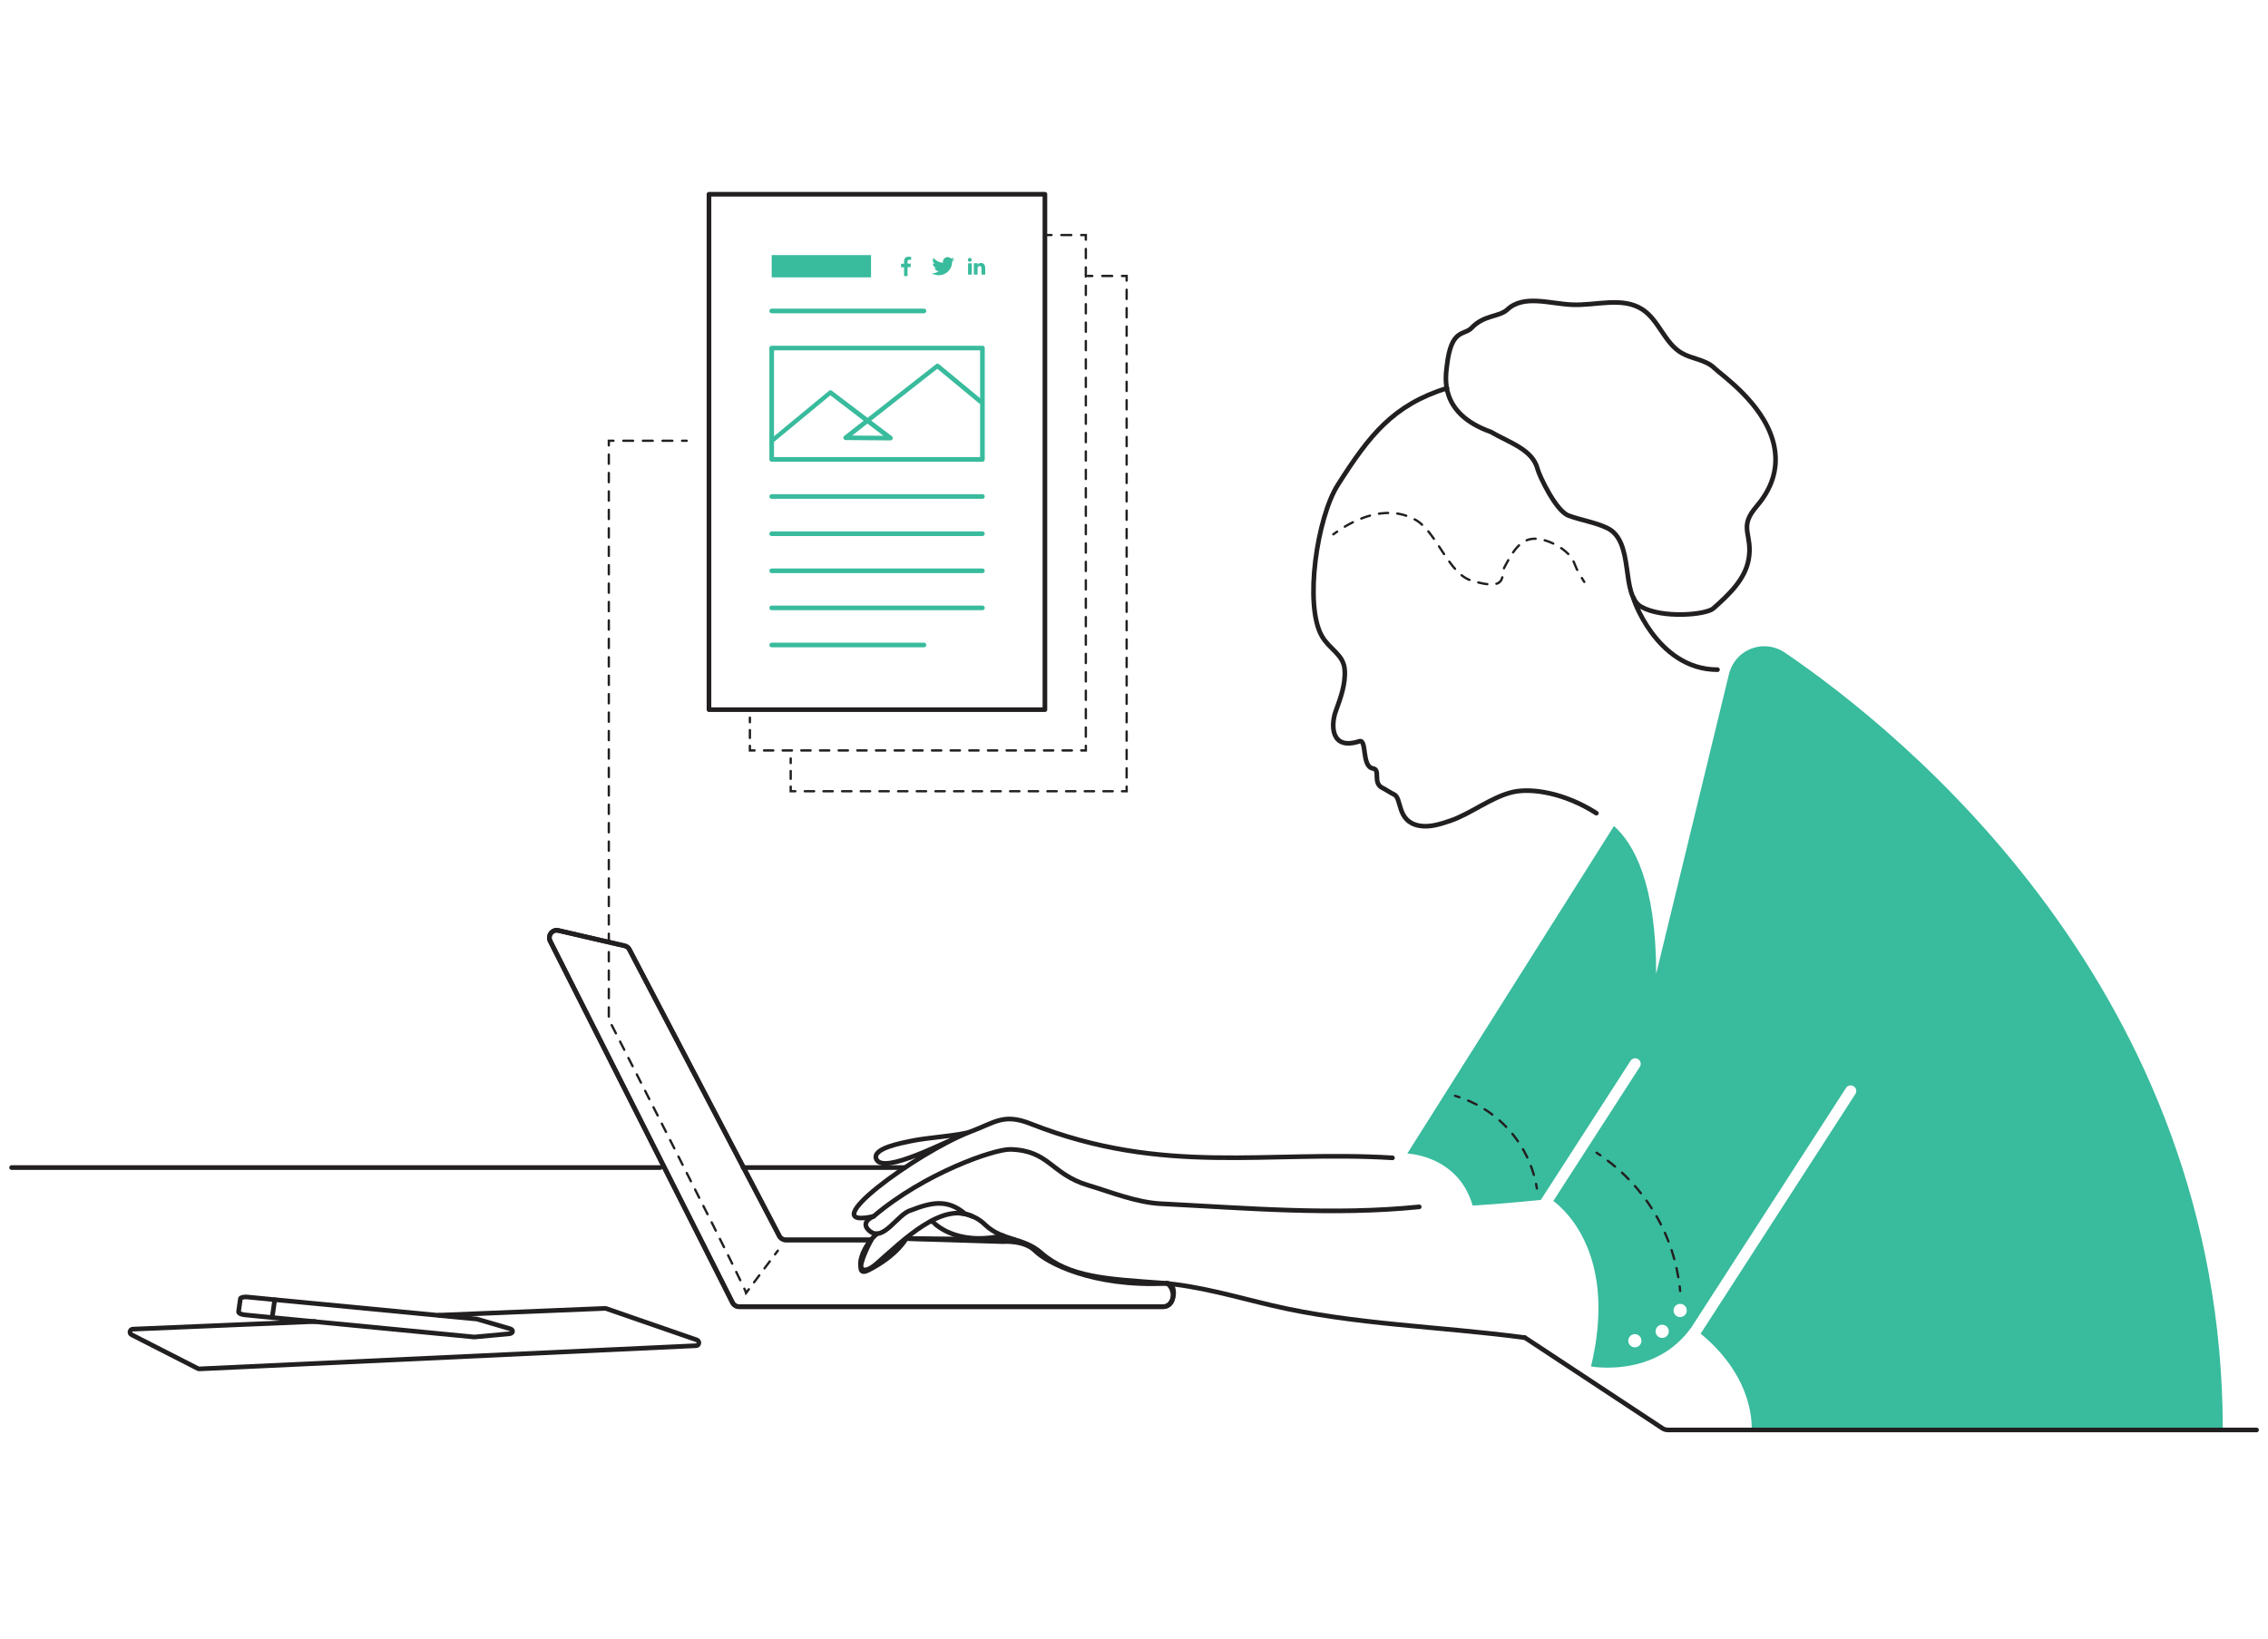 <?xml version="1.0" encoding="utf-8"?>
<!-- Generator: Adobe Illustrator 24.2.3, SVG Export Plug-In . SVG Version: 6.00 Build 0)  -->
<svg version="1.1" id="Layer_1" xmlns="http://www.w3.org/2000/svg" xmlns:xlink="http://www.w3.org/1999/xlink" x="0px" y="0px"
	 viewBox="0 0 1956.5 1413.9" style="enable-background:new 0 0 1956.5 1413.9;" xml:space="preserve">
<style type="text/css">
	.st0{fill:#39BB9D;}
	.st1{fill-rule:evenodd;clip-rule:evenodd;fill:#39BB9D;}
	.st2{fill:none;stroke:#221F20;stroke-width:2;stroke-linecap:round;stroke-miterlimit:10;}
	.st3{fill:none;stroke:#221F20;stroke-width:2;stroke-linecap:round;stroke-miterlimit:10;stroke-dasharray:8.55,8.55;}
	.st4{fill:none;stroke:#221F20;stroke-width:2;stroke-linecap:round;stroke-miterlimit:10;stroke-dasharray:7.94,7.94;}
	.st5{fill:none;stroke:#221F20;stroke-width:2;stroke-linecap:round;stroke-miterlimit:10;stroke-dasharray:8.05,8.05;}
	.st6{fill:none;stroke:#221F20;stroke-width:2;stroke-linecap:round;stroke-miterlimit:10;stroke-dasharray:6.78,6.78;}
	.st7{fill:none;stroke:#221F20;stroke-width:2;stroke-linecap:round;stroke-miterlimit:10;stroke-dasharray:8.46,8.46;}
	.st8{fill:none;stroke:#221F20;stroke-width:2;stroke-linecap:round;stroke-miterlimit:10;stroke-dasharray:7.95,7.95;}
	.st9{fill:none;stroke:#221F20;stroke-width:2;stroke-linecap:round;stroke-miterlimit:10;stroke-dasharray:7.53,7.53;}
	.st10{fill:none;stroke:#221F20;stroke-width:2;stroke-linecap:round;stroke-miterlimit:10;stroke-dasharray:7.93,7.93;}
	.st11{fill:none;stroke:#221F20;stroke-width:2;stroke-linecap:round;stroke-miterlimit:10;stroke-dasharray:8.04,8.04;}
	.st12{fill:none;stroke:#221F20;stroke-width:2;stroke-linecap:round;stroke-miterlimit:10;stroke-dasharray:8.02,8.02;}
	.st13{fill:none;stroke:#221F20;stroke-width:4;stroke-linecap:round;stroke-linejoin:round;}
</style>
<g id="solid_shapes">
	<path class="st0" d="M847.5,430.4H665.7c-1.1,0-2-0.9-2-2s0.9-2,2-2h181.8c1.1,0,2,0.9,2,2S848.6,430.4,847.5,430.4z"/>
	<path class="st0" d="M797.1,270.3H665.7c-1.1,0-2-0.9-2-2c0-1.1,0.9-2,2-2h131.4c1.1,0,2,0.9,2,2
		C799.1,269.4,798.2,270.3,797.1,270.3z"/>
	<path class="st0" d="M847.5,462.5H665.7c-1.1,0-2-0.9-2-2s0.9-2,2-2h181.8c1.1,0,2,0.9,2,2S848.6,462.5,847.5,462.5z"/>
	<path class="st0" d="M847.5,494.5H665.7c-1.1,0-2-0.9-2-2s0.9-2,2-2h181.8c1.1,0,2,0.9,2,2S848.6,494.5,847.5,494.5z"/>
	<path class="st0" d="M847.5,526.5H665.7c-1.1,0-2-0.9-2-2c0-1.1,0.9-2,2-2h181.8c1.1,0,2,0.9,2,2
		C849.5,525.6,848.6,526.5,847.5,526.5z"/>
	<path class="st0" d="M797.1,558.5H665.7c-1.1,0-2-0.9-2-2c0-1.1,0.9-2,2-2h131.4c1.1,0,2,0.9,2,2
		C799.1,557.6,798.2,558.5,797.1,558.5z"/>
	<path class="st0" d="M847.5,398.4H665.7c-1.1,0-2-0.9-2-2v-96.1c0-1.1,0.9-2,2-2h181.8c1.1,0,2,0.9,2,2v96.1
		C849.5,397.5,848.6,398.4,847.5,398.4z M667.7,394.4h177.8v-92.1H667.7L667.7,394.4z"/>
	<path class="st0" d="M666,382.3c-0.6,0-1.2-0.3-1.5-0.7c-0.7-0.8-0.6-2.1,0.3-2.8c0,0,0,0,0,0l50.3-41.6c0.7-0.6,1.7-0.6,2.5-0.1
		l30.8,23.4l59.1-46.3c0.7-0.6,1.8-0.6,2.5,0l37,30.6c0.9,0.7,1,1.9,0.3,2.8s-1.9,1-2.8,0.3c0,0-0.1,0-0.1-0.1l-35.8-29.6l-57,44.7
		l17.8,13.5c0.9,0.7,1,1.9,0.4,2.8c-0.4,0.5-1,0.8-1.6,0.8l-38.7-0.3c-1.1,0-2-0.9-2-2c0-0.6,0.3-1.2,0.8-1.6L745,363l-28.7-21.9
		l-49.1,40.6C666.9,382.1,666.5,382.3,666,382.3z M735.1,375.8l27,0.2l-13.8-10.5L735.1,375.8z"/>
	<rect x="665.7" y="220.1" class="st0" width="85.7" height="19.2"/>
	<path class="st0" d="M823.4,223.7c-0.7,0.3-1.5,0.5-2.3,0.6c0.8-0.5,1.5-1.3,1.8-2.2c-0.8,0.5-1.6,0.8-2.5,1
		c-1.5-1.6-4-1.7-5.7-0.2c-0.8,0.8-1.3,1.8-1.3,2.9c0,0.3,0,0.6,0.1,0.9c-3.2-0.2-6.2-1.7-8.2-4.2c-1.1,1.8-0.5,4.2,1.2,5.3
		c-0.6,0-1.3-0.2-1.8-0.5l0,0c0,1.9,1.3,3.5,3.2,3.9c-0.3,0.1-0.7,0.1-1,0.1c-0.3,0-0.5,0-0.8-0.1c0.5,1.6,2,2.7,3.7,2.8
		c-1.4,1.1-3.2,1.7-5,1.7c-0.3,0-0.6,0-1,0c5.3,3.4,12.3,1.8,15.7-3.5c1.2-1.8,1.8-3.9,1.8-6.1c0-0.2,0-0.3,0-0.5
		C822.1,225.2,822.8,224.5,823.4,223.7z"/>
	<path class="st1" d="M838.3,236.9v-9.7h-3.2v9.7H838.3z M836.7,225.9c0.9-0.1,1.6-0.9,1.6-1.8c-0.1-0.9-0.9-1.6-1.8-1.6
		c-0.9,0.1-1.6,0.8-1.6,1.7c0,0.9,0.8,1.7,1.7,1.7C836.6,225.9,836.7,225.9,836.7,225.9z"/>
	<path class="st1" d="M840.1,236.9h3.2v-5.4c0-0.3,0-0.5,0.1-0.8c0.3-0.7,0.9-1.2,1.7-1.2c1.2,0,1.6,0.9,1.6,2.2v5.2h3.2v-5.6
		c0-3-1.6-4.4-3.7-4.4c-1.2-0.1-2.3,0.6-2.9,1.6l0,0v-1.4h-3.2C840.1,228.1,840.1,236.9,840.1,236.9L840.1,236.9z"/>
	<g id="f">
		<path class="st0" d="M782.9,238.1v-7.6h2.5l0.4-3h-2.9v-1.9c0-0.9,0.2-1.4,1.5-1.4h1.6v-2.6c-0.8-0.1-1.5-0.1-2.3-0.1
			c-2-0.1-3.7,1.3-3.8,3.3c0,0.2,0,0.4,0,0.6v2.2h-2.6v3h2.6v7.6H782.9z"/>
	</g>
	<path class="st0" d="M1917.5,1233.8c0-378.4-275.4-601-377.9-670.8c-14.4-9.7-33.9-6-43.6,8.4c-2.1,3.1-3.6,6.6-4.5,10.2
		l-62.8,258.7c0-78-19.3-112.4-36.4-127.6l-178.3,282.6c0,0,43.9,1.4,56.4,44.9c16.1-1,36.5-2.6,58.8-4.9l77.4-120
		c1.4-2.2,4.4-2.9,6.6-1.4c2.2,1.4,2.9,4.4,1.4,6.6l-74.6,115.7c11.3,8.5,55.2,48.4,32.5,142.8c0,0,55.8,10.4,86.9-34.2l133-206
		c1.4-2.3,4.3-3,6.6-1.6c2.3,1.4,3,4.3,1.6,6.6c0,0.1-0.1,0.1-0.1,0.2l-133.4,206.7c48.1,39.6,43.9,83,43.9,83L1917.5,1233.8z
		 M1410.3,1162.5c-3.1,0-5.7-2.6-5.7-5.7c0-3.1,2.6-5.7,5.7-5.7c3.1,0,5.7,2.6,5.7,5.7C1416,1160,1413.4,1162.5,1410.3,1162.5
		C1410.3,1162.5,1410.3,1162.5,1410.3,1162.5L1410.3,1162.5z M1433.9,1154.4c-3.1,0-5.7-2.5-5.7-5.7c0-3.1,2.5-5.7,5.7-5.7
		c3.1,0,5.7,2.5,5.7,5.7v0C1439.6,1151.8,1437,1154.4,1433.9,1154.4L1433.9,1154.4z M1449.4,1136.4c-3.1,0-5.7-2.5-5.7-5.7
		c0-3.1,2.5-5.7,5.7-5.7s5.7,2.5,5.7,5.7l0,0C1455.1,1133.9,1452.5,1136.4,1449.4,1136.4L1449.4,1136.4z"/>
</g>
<g id="dotted_lines">
	<line class="st2" x1="903.1" y1="202.8" x2="907.1" y2="202.8"/>
	<line class="st3" x1="915.6" y1="202.8" x2="928.4" y2="202.8"/>
	<polyline class="st2" points="932.7,202.8 936.7,202.8 936.7,206.8 	"/>
	<line class="st4" x1="936.7" y1="214.8" x2="936.7" y2="639.5"/>
	<polyline class="st2" points="936.7,643.5 936.7,647.5 932.7,647.5 	"/>
	<line class="st5" x1="924.7" y1="647.5" x2="654.9" y2="647.5"/>
	<polyline class="st2" points="650.9,647.5 646.9,647.5 646.9,643.5 	"/>
	<line class="st6" x1="646.9" y1="636.7" x2="646.9" y2="626.6"/>
	<line class="st2" x1="646.9" y1="623.2" x2="646.9" y2="619.2"/>
	<line class="st2" x1="938.3" y1="238.1" x2="942.3" y2="238.1"/>
	<line class="st3" x1="950.9" y1="238.1" x2="963.7" y2="238.1"/>
	<polyline class="st2" points="967.9,238.1 971.9,238.1 971.9,242.1 	"/>
	<line class="st4" x1="971.9" y1="250" x2="971.9" y2="674.8"/>
	<polyline class="st2" points="971.9,678.7 971.9,682.7 967.9,682.7 	"/>
	<line class="st5" x1="959.9" y1="682.7" x2="690.1" y2="682.7"/>
	<polyline class="st2" points="686.1,682.7 682.1,682.7 682.1,678.7 	"/>
	<line class="st6" x1="682.1" y1="672" x2="682.1" y2="661.8"/>
	<line class="st2" x1="682.1" y1="658.4" x2="682.1" y2="654.4"/>
	<line class="st2" x1="592.4" y1="380.3" x2="588.4" y2="380.3"/>
	<line class="st7" x1="580" y1="380.3" x2="533.4" y2="380.3"/>
	<polyline class="st2" points="529.2,380.3 525.2,380.3 525.2,384.3 	"/>
	<path class="st8" d="M525.2,392.2v487.4c0,0,96.4,188.9,115.2,228.7"/>
	<path class="st2" d="M642.1,1111.9c0.6,1.2,1.1,2.4,1.5,3.7l2.4-3.2"/>
	<line class="st9" x1="650.5" y1="1106.4" x2="666.3" y2="1085.3"/>
	<line class="st2" x1="668.6" y1="1082.3" x2="671" y2="1079.1"/>
	<path class="st2" d="M1150.2,461c1.1-0.8,2.2-1.6,3.3-2.3"/>
	<path class="st10" d="M1160.1,454.4c19.7-11.7,42.3-16.8,61.5-5.6c17.6,10.3,28.1,46.2,47.6,52.1c32.8,10,25.1-4.9,28.5-11.3
		c6.3-11.7,13-24.8,26.3-24.8c11.7,0,30.2,9.9,34,21c1.2,3.2,2.7,6.4,4.5,9.4"/>
	<path class="st2" d="M1364.6,498.7c0.7,1.1,1.3,2.3,2.1,3.4"/>
	<path class="st2" d="M1325.8,1025.4c-0.2-1.3-0.4-2.6-0.7-3.9"/>
	<path class="st11" d="M1323.2,1013.7c-8.7-30.2-31.1-54.5-60.4-65.6"/>
	<path class="st2" d="M1259,946.7c-1.3-0.4-2.5-0.8-3.8-1.2"/>
	<path class="st2" d="M1449.4,1113.9c-0.1-1.3-0.3-2.7-0.4-4"/>
	<path class="st12" d="M1447.8,1102c-7-41.4-30-78.3-64-102.9"/>
	<path class="st2" d="M1380.6,996.8c-1.1-0.8-2.2-1.5-3.3-2.2"/>
</g>
<g id="solid_lines">
	<path class="st13" d="M1006.6,1107.3c9-0.5,7.4,20.2-3.2,20.2H637.6c-2.4,0-4.6-1.4-5.7-3.5l-157.3-312c-1.6-3.2-0.3-7,2.8-8.6
		c1.3-0.7,2.9-0.9,4.3-0.5l57.1,13.2c1.8,0.4,3.4,1.6,4.2,3.3l129.3,247.1c1.1,2.1,3.3,3.4,5.7,3.4h73.5c0,0-18.5,34.2-2.3,26
		c24.8-12.6,32.5-27.2,32.5-27.2l83.4,2.6c0,0,18.4-1.6,28,8.1C902.9,1089.1,941.9,1110.6,1006.6,1107.3z"/>
	<path class="st13" d="M753.7,1049.5c-54.9,12.2,36.8-54.9,83-72.9c-21.4,8.4-74.6,37.2-80.7,23.6c-4.2-9.4,21.9-14,30.3-15.8
		c13.6-2.9,41.8-4.6,50.4-7.8c21.7-8,28.8-16.3,52.4-7c115.2,45.4,203.7,22.7,312.1,29.4"/>
	<path class="st13" d="M828.5,1046.8c8.2,0.8,15.8,4.4,21.6,10.2c14.7,13.8,33,10.6,48.1,24c24,21.1,57.1,22.6,102.7,25.9
		c32.8,2.4,64.6,12,96.6,19.5c70.3,16.5,144.8,18,217.5,27.7"/>
	<path class="st13" d="M756.5,1064.5c-17.5,15-20.4,43.4,0,25.5c22.6-19.8,56-53.2,82.2-40.5"/>
	<path class="st13" d="M832.4,1047.2c-15.3-13-29-9.7-46.5-3c-11.6,3-24,28.4-36.1,17.6c-8.4-7.5,3.8-12.3,3.8-12.3
		c44.2-37.5,104.2-58.1,118-57.8c33.6,0.9,34.8,21.2,66.9,30.9c20.7,6.2,41.7,14.9,63.2,16c74.5,3.8,148.3,10.2,222.6,2.7"/>
	<path class="st13" d="M804.6,1054.4c0.8,0.1,18.7,21.1,60.7,11.7"/>
	<path class="st13" d="M474.6,811.9c-1.6-3.2-0.3-7,2.8-8.6c1.3-0.7,2.9-0.9,4.3-0.5l57.1,13.2c1.8,0.4,3.4,1.6,4.2,3.3l129.3,247.1
		c1.1,2.1,3.3,3.4,5.7,3.4h73.5"/>
	<path class="st13" d="M474.6,811.9l157.3,312c1.1,2.2,3.3,3.5,5.7,3.5h365.8c10.6,0,10.9-15.6,3.2-20.2"/>
	<line class="st13" x1="874.8" y1="1069.5" x2="781.8" y2="1068.6"/>
	<path class="st13" d="M1315.1,1153.9l118.3,78c1.7,1.3,3.7,1.9,5.8,1.9h507.4"/>
	<line class="st13" x1="641" y1="1007.4" x2="780.6" y2="1007.4"/>
	<line class="st13" x1="10" y1="1007.4" x2="569.5" y2="1007.4"/>
	<path class="st13" d="M378.5,1134.8l143.4-5.9c0.3,0,0.6,0,0.9,0.1l78.3,27.1c1.3,0.4,2.1,1.9,1.7,3.2c-0.3,1.1-1.3,1.8-2.4,1.8
		l-428.5,20c-0.4,0-0.8-0.1-1.2-0.3l-57.2-29.2c-1.3-0.6-1.8-2.2-1.1-3.4c0.4-0.8,1.3-1.4,2.2-1.4l157.1-6.6"/>
	<path class="st13" d="M211.3,1134.5l23.5,2.3l2.2-15.4l-23.5-2.3c-3-0.3-5.7,0.3-6.1,1.3l-1.6,11.3
		C205.5,1133,208.1,1134.2,211.3,1134.5z"/>
	<path class="st13" d="M237.1,1121.4l174.3,16.7l28.7,8.4c3.1,0.9,2.6,4-0.7,4.3l-30.2,2.8l-174.3-16.8"/>
	<path class="st13" d="M1248.2,315.4c3.7-32.5,15-25.7,21.3-32.5c10.6-11.3,23.8-9.3,30.8-15.8c14.1-13.2,36.6-5,55.9-4.2
		c20.7,0.9,43.5-7.2,60.8,4.2c14.1,9.3,19,29,33.7,37.5c8.9,5.2,20.5,5.6,28,12.8c6.8,6.5,41.2,29.9,50.6,62.6s-11.5,53.6-16,59.4
		c-13,16.6-1.2,22.2-4.8,43c-3,17.5-17.1,30.7-30.4,42.5c-6.3,5.6-43.7,9-62.2-1.3c-18.5-10.4-5.2-56.5-29.6-68.1
		c-10.6-5-22.4-6.6-33.3-10.7s-25.2-34.5-26.6-40.1c-4.3-17.1-25-23-40.2-32C1240.7,356.6,1247.2,324.5,1248.2,315.4z"/>
	<path class="st13" d="M1248.2,334.9c-46.4,14.6-66.7,40.3-94.2,83.6c-17.7,27.9-29.1,103.3-13.7,130.3
		c6.7,11.7,18.8,15.8,19.7,29.2c0.9,12.3-3.6,24.3-7.8,35.9c-4.2,11.8-4.2,33.8,20.4,25.7c6.8-2.2,1.8,21.8,11.7,23.4
		c7.1,1.1-0.6,12.6,8.4,16.9c2.6,1.2,7.2,4.4,9.8,5.5c7.1,3.2,2.1,23.2,21.6,27c8.9,1.7,18-1.2,26.6-4.1c18.2-6.1,35.9-20.8,54.7-25
		c15.9-3.5,44.2,0.7,71.7,18.3"/>
	<path class="st13" d="M1409.2,515.8c-1.9-3,19,62,72.4,62"/>
	<rect x="611.6" y="167.6" class="st13" width="289.8" height="444.7"/>
</g>
</svg>
